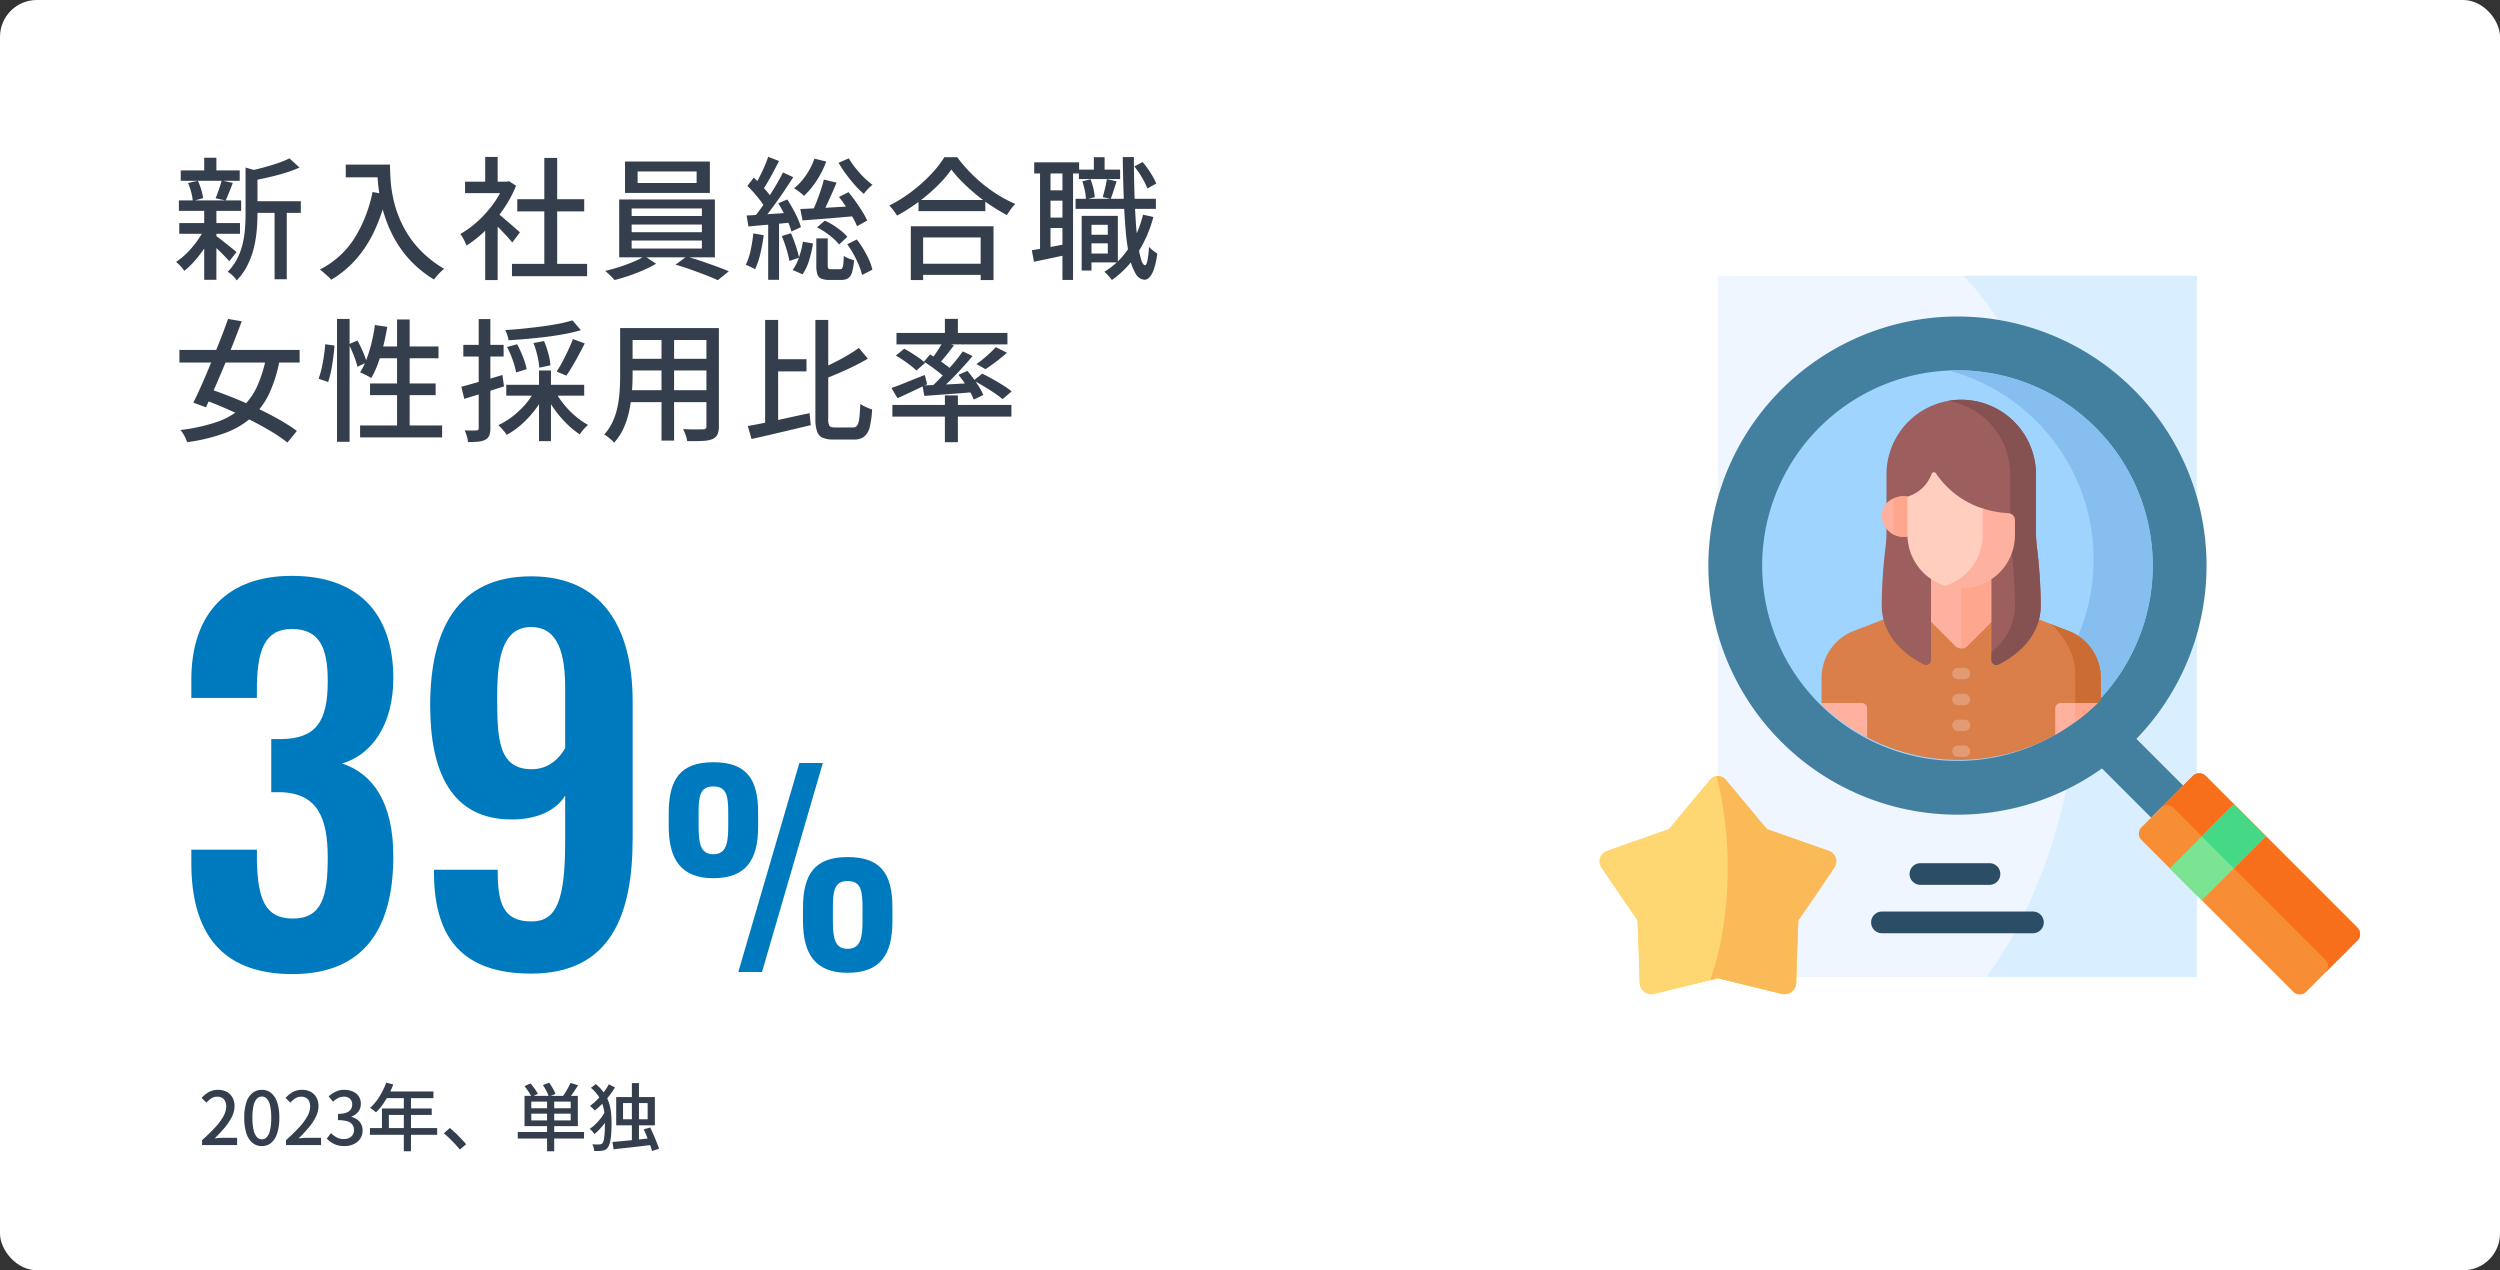 <svg xmlns="http://www.w3.org/2000/svg" xmlns:xlink="http://www.w3.org/1999/xlink" width="679" height="345" viewBox="0 0 679 345">
  <rect x="0" y="0" width="679" height="345" fill="#333333" stroke="none"/>
  <defs>
    <clipPath id="clip-path">
      <rect id="長方形_1453" data-name="長方形 1453" width="206.54" height="195.189" fill="none"/>
    </clipPath>
    <clipPath id="clip-path-2">
      <path id="パス_2922" data-name="パス 2922" d="M43.767,77.719a53.771,53.771,0,1,0,53.771-53.77,53.771,53.771,0,0,0-53.771,53.77" transform="translate(-43.767 -23.949)" fill="none"/>
    </clipPath>
  </defs>
  <g id="_3minutes-02-content-04_pc" data-name="3minutes-02-content-04_pc" transform="translate(-840.55 -3410)">
    <rect id="bk" width="679" height="345" rx="10" transform="translate(840.55 3410)" fill="#fff"/>
    <path id="パス_4051" data-name="パス 4051" d="M21.276-18.36H34.7v3.168H21.276ZM2.088-26.712h16.02V-23.9H2.088Zm-.4,14.292H18.18V-9.5H1.692Zm-.108-6.156H18.5v2.844H1.584Zm25.992,1.584h3.312V2.844H27.576ZM8.46-30.168h3.312v4.788H8.46Zm0,14.112h3.312V2.988H8.46ZM19.692-27.5l4.068,1.188q-.072.432-.828.576v10.872q0,2.052-.2,4.374a32.618,32.618,0,0,1-.774,4.752,22,22,0,0,1-1.71,4.716,16.784,16.784,0,0,1-2.97,4.194,4.483,4.483,0,0,0-.648-.864,10.623,10.623,0,0,0-.918-.882,3.913,3.913,0,0,0-.882-.594A14.417,14.417,0,0,0,17.46-2.808,18.228,18.228,0,0,0,18.918-6.84a26.389,26.389,0,0,0,.63-4.122q.144-2.034.144-3.942Zm11.916-2.484L34.344-27.5a31.527,31.527,0,0,1-3.906,1.458q-2.178.666-4.446,1.188T21.6-23.94a7.178,7.178,0,0,0-.432-1.314,8.364,8.364,0,0,0-.648-1.278q2.016-.432,4.086-.99t3.906-1.188A23.61,23.61,0,0,0,31.608-29.988ZM11.52-9.036q.4.252,1.206.882T14.454-6.8q.918.72,1.692,1.35t1.1.918l-1.98,2.484q-.432-.5-1.152-1.26T12.546-4.878q-.846-.81-1.62-1.512T9.648-7.524ZM4.068-23.292,6.732-23.9a16.24,16.24,0,0,1,.936,2.448,13.72,13.72,0,0,1,.5,2.268L5.364-18.4a13.252,13.252,0,0,0-.432-2.376A17.214,17.214,0,0,0,4.068-23.292Zm9.144-.684,3.024.648q-.5,1.3-1.008,2.574t-.936,2.214l-2.736-.612q.288-.684.594-1.53t.594-1.71Q13.032-23.256,13.212-23.976ZM8.5-10.8l2.412.9a26.859,26.859,0,0,1-2.16,3.96A33.4,33.4,0,0,1,5.976-2.268,22.941,22.941,0,0,1,3.06.576,9.018,9.018,0,0,0,2.034-.72,11.4,11.4,0,0,0,.828-1.872a18.571,18.571,0,0,0,2.9-2.376,25.375,25.375,0,0,0,2.7-3.15A23.053,23.053,0,0,0,8.5-10.8ZM46.908-28.3H57.132v3.456H46.908Zm8.532,0h3.492q0,1.656.126,3.834a36.2,36.2,0,0,0,.594,4.644,31.808,31.808,0,0,0,1.44,5.094A29.213,29.213,0,0,0,63.666-9.5a27.443,27.443,0,0,0,4.05,5.022A30.24,30.24,0,0,0,73.62,0q-.36.288-.9.81t-1.044,1.1a10.074,10.074,0,0,0-.792,1.008,30.436,30.436,0,0,1-6.048-4.77,29.3,29.3,0,0,1-4.23-5.526,34.049,34.049,0,0,1-2.754-5.868,38.645,38.645,0,0,1-1.566-5.724,44.153,44.153,0,0,1-.684-5.166Q55.44-26.532,55.44-28.3Zm-1.26,7.452,3.852.684a49.244,49.244,0,0,1-3.312,9.81,32.63,32.63,0,0,1-4.95,7.686,28.142,28.142,0,0,1-6.822,5.652,5.8,5.8,0,0,0-.864-.9q-.576-.5-1.17-1.044A7.426,7.426,0,0,0,39.852.216a23.886,23.886,0,0,0,9.306-8.334A37.7,37.7,0,0,0,54.18-20.844ZM92.052-1.332h20.412V2.016H92.052ZM93.492-18.9h18.18v3.312H93.492Zm7.344-11.2h3.492V.288h-3.492ZM79.308-23.652h11.88v3.1H79.308ZM84.78-12.24l3.384-4.032V3.06H84.78Zm0-18.144h3.384v8.208H84.78ZM87.8-15.336a13.886,13.886,0,0,1,1.386,1.08L91.1-12.618q1.026.882,1.872,1.62t1.242,1.1L92.124-7.128q-.5-.648-1.3-1.53t-1.71-1.818q-.918-.936-1.764-1.782t-1.422-1.35Zm2.16-8.316h.648l.648-.144,1.908,1.26a32.765,32.765,0,0,1-3.528,6.48,38.49,38.49,0,0,1-4.734,5.6A31.971,31.971,0,0,1,79.7-6.3a7.231,7.231,0,0,0-.45-1.08q-.306-.612-.63-1.188a4.046,4.046,0,0,0-.612-.864,26.426,26.426,0,0,0,4.824-3.546,30.6,30.6,0,0,0,4.212-4.752A24.262,24.262,0,0,0,89.964-23Zm36.216-2.772v3.132H142.2v-3.132Zm-3.42-2.7H145.8v8.532H122.76Zm1.8,17.1v2.088h19.08v-2.088Zm0,4.356v2.16h19.08v-2.16Zm0-8.712v2.052h19.08V-16.38Zm-3.384-2.448h25.992V-3.1H121.176Zm6.912,15.372,3.1,2.088a30.11,30.11,0,0,1-3.366,1.71q-1.926.846-3.978,1.548t-3.924,1.17a13.233,13.233,0,0,0-1.188-1.26q-.756-.72-1.368-1.224,1.908-.432,3.96-1.1t3.852-1.44A20.188,20.188,0,0,0,128.088-3.456Zm8.388,2.34,2.988-2.2q1.908.5,4.014,1.224t4.068,1.44q1.962.72,3.4,1.332L147.96,3.1q-1.368-.648-3.33-1.4T140.526.18Q138.384-.576,136.476-1.116ZM176.76-24.228l3.456.828q-.648,1.548-1.386,3.2t-1.458,3.186q-.72,1.53-1.368,2.682l-2.556-.828q.612-1.224,1.242-2.808t1.188-3.24Q176.436-22.86,176.76-24.228Zm4.1,4.716,2.592-1.3q.972,1.188,1.962,2.574t1.818,2.736a21.562,21.562,0,0,1,1.3,2.394l-2.772,1.548A15.988,15.988,0,0,0,184.572-14q-.792-1.368-1.764-2.826T180.864-19.512ZM183.1-6.66l2.592-1.3a23.612,23.612,0,0,1,1.872,2.718,27.546,27.546,0,0,1,1.494,2.88,13.385,13.385,0,0,1,.882,2.61l-2.808,1.44a16.238,16.238,0,0,0-.846-2.61,28.885,28.885,0,0,0-1.422-2.97A23.857,23.857,0,0,0,183.1-6.66Zm-12.744-9.576q1.908-.072,4.356-.2t5.22-.288q2.772-.162,5.616-.306l-.072,2.7q-3.852.36-7.686.666t-6.822.522Zm3.852-13.68,3.2.792a25.6,25.6,0,0,1-2.61,5.184,21.888,21.888,0,0,1-3.438,4.14,5.836,5.836,0,0,0-.774-.7q-.486-.378-.99-.756a6.241,6.241,0,0,0-.936-.594,16.406,16.406,0,0,0,3.258-3.564A18.932,18.932,0,0,0,174.2-29.916Zm9.324-.072a22.031,22.031,0,0,0,1.836,2.646A28.9,28.9,0,0,0,187.65-24.8a19.142,19.142,0,0,0,2.322,1.98q-.36.288-.81.72t-.864.9q-.414.468-.7.864a23.684,23.684,0,0,1-2.412-2.394q-1.26-1.422-2.43-3.006a29.36,29.36,0,0,1-2-3.06Zm-8.64,18.756,2.124-1.836a15.512,15.512,0,0,1,2.358,1.26,23.831,23.831,0,0,1,2.16,1.566,11.1,11.1,0,0,1,1.6,1.566L180.9-6.588a12.454,12.454,0,0,0-1.584-1.656A21.675,21.675,0,0,0,177.192-9.9,16.25,16.25,0,0,0,174.888-11.232Zm-.18,2.988h3.1V-.9q0,.684.18.846a1.207,1.207,0,0,0,.756.162h2.412a.659.659,0,0,0,.576-.252,2.589,2.589,0,0,0,.288-1.026,22.364,22.364,0,0,0,.144-2.358,3.351,3.351,0,0,0,.792.486,10.782,10.782,0,0,0,1.026.414q.522.18.954.324A14.1,14.1,0,0,1,184.41.972a2.922,2.922,0,0,1-1.062,1.6,3.226,3.226,0,0,1-1.8.45h-3.312a5.405,5.405,0,0,1-2.214-.36,1.907,1.907,0,0,1-1.044-1.206,8.088,8.088,0,0,1-.27-2.358Zm-3.636.9,2.736.468a31.826,31.826,0,0,1-1.026,4.482,13.556,13.556,0,0,1-1.818,3.906L168.3.324a12.8,12.8,0,0,0,1.728-3.492A25.3,25.3,0,0,0,171.072-7.344ZM161.64-30.42l2.952,1.152q-.684,1.332-1.458,2.79t-1.548,2.79q-.774,1.332-1.458,2.34l-2.268-1.008q.648-1.08,1.368-2.484t1.368-2.88Q161.244-29.2,161.64-30.42Zm4.032,4.248,2.772,1.3q-1.26,1.98-2.79,4.23t-3.078,4.32q-1.548,2.07-2.916,3.618l-1.98-1.116q1.008-1.224,2.106-2.754t2.178-3.2q1.08-1.674,2.034-3.33T165.672-26.172ZM155.988-22.5l1.728-2.268q.936.864,1.908,1.908t1.8,2.034a11.454,11.454,0,0,1,1.3,1.854l-1.872,2.592a12.764,12.764,0,0,0-1.224-1.98q-.792-1.08-1.746-2.16T155.988-22.5Zm8.388,4.716,2.448-1.044q.756,1.152,1.512,2.52t1.332,2.664a16.957,16.957,0,0,1,.864,2.34l-2.592,1.188a15.359,15.359,0,0,0-.81-2.358q-.558-1.314-1.278-2.718T164.376-17.784Zm-8.6,3.312q2.376-.108,5.67-.342t6.75-.45l.036,2.664q-3.168.324-6.3.594t-5.652.522Zm9.576,5.58,2.484-.756q.684,1.548,1.3,3.4a30.672,30.672,0,0,1,.9,3.222l-2.628.9a29.3,29.3,0,0,0-.828-3.294Q166-7.308,165.348-8.892Zm-7.74-.72,2.808.5a47.141,47.141,0,0,1-.918,5.04A21.265,21.265,0,0,1,158.076.144a4.222,4.222,0,0,0-.756-.432q-.468-.216-.954-.45a7.2,7.2,0,0,0-.81-.342A16.521,16.521,0,0,0,156.87-5,44.947,44.947,0,0,0,157.608-9.612ZM161.64-13.1h2.952V2.988H161.64Zm40.824-5.58h18.144v3.024H202.464Zm-.54,17.316H220.9V1.656H201.924Zm-1.548-10.188H222.84V3.06h-3.492V-8.5H203.724V3.06h-3.348Zm11.016-15.408a32.2,32.2,0,0,1-3.78,4.41A47.38,47.38,0,0,1,202.5-18.18a48.539,48.539,0,0,1-5.868,3.744,9,9,0,0,0-.576-.9q-.36-.5-.756-.99a7.8,7.8,0,0,0-.792-.846,37.4,37.4,0,0,0,6.048-3.762,43.208,43.208,0,0,0,5.238-4.662,27.972,27.972,0,0,0,3.69-4.716h3.492a38.129,38.129,0,0,0,3.294,3.906,42.251,42.251,0,0,0,3.888,3.564,37.859,37.859,0,0,0,4.248,2.988,36.512,36.512,0,0,0,4.338,2.25,11.39,11.39,0,0,0-1.224,1.458q-.576.81-1.044,1.566-2.088-1.116-4.248-2.538A47.074,47.074,0,0,1,218.07-20.2q-2-1.656-3.726-3.384A30.313,30.313,0,0,1,211.392-26.964ZM248.148-9.252H255.1v2.34h-6.948Zm-2.124-17.676h11.2v2.556h-11.2Zm-.9,7.92H266.94v2.736H245.124Zm3.672,4.644h7.812V-1.728H248.8V-4.14h5.076v-7.812H248.8Zm-2.016,0h2.664V.468H246.78Zm3.312-15.948h2.916v5.184h-2.916Zm13.356,15.624,2.808.612a34.277,34.277,0,0,1-4.41,10.008,26.451,26.451,0,0,1-6.858,7.128,5.88,5.88,0,0,0-.54-.7q-.36-.414-.774-.846t-.7-.72a20.549,20.549,0,0,0,6.552-6.354A29.456,29.456,0,0,0,263.448-14.688ZM246.96-23.76l2.232-.54a16.1,16.1,0,0,1,.774,2.5,16.04,16.04,0,0,1,.378,2.358l-2.412.576a11.637,11.637,0,0,0-.288-2.34A23.2,23.2,0,0,0,246.96-23.76Zm14.112-4.032,2.268-1.188a24.023,24.023,0,0,1,2.178,2.97,19.718,19.718,0,0,1,1.53,2.862l-2.412,1.332a21.174,21.174,0,0,0-1.458-2.934A21.491,21.491,0,0,0,261.072-27.792Zm-7.452,3.456,2.664.576q-.432,1.26-.846,2.574t-.774,2.214l-2.16-.5q.288-1.008.63-2.394A23.291,23.291,0,0,0,253.62-24.336Zm-19.728-4.572h12.2v3.024h-12.2Zm2.952,7.6h6.444V-18.5h-6.444Zm0,7.416h6.444v2.808h-6.444Zm-1.368-13.428h2.844V-4.5h-2.844Zm6.084-.036h2.88V3.024h-2.88ZM233.244-5.04q1.908-.288,4.518-.774t5.346-1.026l.252,2.916q-2.52.54-4.986,1.062t-4.554.954Zm24.7-25.308h3.024q0,4.716.126,9.054t.36,8.028q.234,3.69.612,6.444a27.589,27.589,0,0,0,.864,4.3q.486,1.548,1.062,1.548.4,0,.666-1.314a27.764,27.764,0,0,0,.414-3.69,5.239,5.239,0,0,0,.684.7,9.174,9.174,0,0,0,.882.684q.45.306.666.45a19.747,19.747,0,0,1-.954,4.392,5.936,5.936,0,0,1-1.224,2.142,1.844,1.844,0,0,1-1.242.594,2.985,2.985,0,0,1-2.448-1.656,15.116,15.116,0,0,1-1.674-4.59,54.63,54.63,0,0,1-1.026-7.11q-.36-4.14-.54-9.2T257.94-30.348ZM1.728,22.04H34.38v3.42H1.728ZM14.94,13.616l3.708.648Q17.6,17.108,16.362,20.24T13.824,26.5q-1.3,3.132-2.556,5.976t-2.34,5.148l-3.42-1.26q1.08-2.16,2.322-4.968t2.5-5.886q1.26-3.078,2.466-6.138T14.94,13.616Zm10.4,10.044,3.672.828a38.228,38.228,0,0,1-2.844,9.288A20.4,20.4,0,0,1,21.4,40.31a22.724,22.724,0,0,1-7.254,4.284A49.027,49.027,0,0,1,3.816,47.1a7.844,7.844,0,0,0-.738-1.728,10.356,10.356,0,0,0-1.062-1.584,48.305,48.305,0,0,0,9.72-2.124A19.992,19.992,0,0,0,18.45,37.9a17.815,17.815,0,0,0,4.338-5.868A34.286,34.286,0,0,0,25.344,23.66ZM7.6,35.288l2.268-2.664q2.988,1.008,6.318,2.34t6.57,2.862q3.24,1.53,6.066,3.132a46.337,46.337,0,0,1,4.806,3.078L31.068,47.2A40.861,40.861,0,0,0,26.5,44.09q-2.736-1.638-5.94-3.24t-6.534-3.042Q10.692,36.368,7.6,35.288ZM44.532,13.616h3.42V46.988h-3.42Zm-3.2,6.876,2.52.36q-.108,1.476-.342,3.276t-.576,3.528a24.007,24.007,0,0,1-.81,3.1l-2.592-.9a20.418,20.418,0,0,0,.828-2.844q.36-1.62.612-3.33T41.328,20.492Zm6.408,0,2.34-1.008a31.054,31.054,0,0,1,1.512,3.1A19.867,19.867,0,0,1,52.6,25.424l-2.52,1.188a17.935,17.935,0,0,0-.54-1.836q-.36-1.044-.846-2.2T47.736,20.492Zm7.092-5.22,3.348.5Q57.744,18.44,57.1,21a48.8,48.8,0,0,1-1.458,4.77,23.218,23.218,0,0,1-1.818,3.906q-.324-.216-.882-.522T51.8,28.574q-.576-.27-1.008-.45a18.477,18.477,0,0,0,1.782-3.618,38.789,38.789,0,0,0,1.35-4.446A46.7,46.7,0,0,0,54.828,15.272ZM55.4,21.1h16.7v3.2H54.4ZM60.84,13.76h3.42V44.4H60.84ZM53.5,31.148h17.82v3.168H53.5ZM50.8,42.56H73.08V45.8H50.8Zm57.672-28.548,2.3,2.664a44.262,44.262,0,0,1-4.32,1.026q-2.376.45-4.986.774t-5.238.558q-2.628.234-5.112.378a6.949,6.949,0,0,0-.342-1.4,11.075,11.075,0,0,0-.558-1.368q2.412-.144,4.95-.4t4.968-.576q2.43-.324,4.59-.738A32.952,32.952,0,0,0,108.468,14.012ZM90.72,21.248l2.736-.756a29.567,29.567,0,0,1,1.6,3.492,18.815,18.815,0,0,1,.99,3.276l-2.88.9a19.878,19.878,0,0,0-.9-3.33A25.316,25.316,0,0,0,90.72,21.248Zm7.164-1.08,2.88-.54a24.313,24.313,0,0,1,1.17,3.42,16.068,16.068,0,0,1,.558,3.168l-3.024.648a19.634,19.634,0,0,0-.5-3.186A23.61,23.61,0,0,0,97.884,20.168Zm10.728-1.08,3.2,1.188q-.756,1.512-1.62,3.114t-1.728,3.06q-.864,1.458-1.656,2.574l-2.628-1.116a26.355,26.355,0,0,0,1.6-2.7q.81-1.548,1.566-3.15T108.612,19.088ZM90.5,31.508h21.168V34.46H90.5ZM99.4,27.62h3.24V46.808H99.4Zm-1.188,5.544,2.664.936a23.258,23.258,0,0,1-2.7,4.392,27.466,27.466,0,0,1-3.564,3.8,21.936,21.936,0,0,1-4,2.826,7.285,7.285,0,0,0-.648-.918q-.4-.486-.828-.954t-.792-.792a19.676,19.676,0,0,0,3.87-2.358,23.783,23.783,0,0,0,3.438-3.24A19.592,19.592,0,0,0,98.208,33.164Zm5.58.144a21.668,21.668,0,0,0,2.376,3.528,24.731,24.731,0,0,0,3.132,3.2,19.993,19.993,0,0,0,3.42,2.376,8.4,8.4,0,0,0-.792.738,11.908,11.908,0,0,0-.81.936q-.378.486-.666.882a23,23,0,0,1-3.492-2.844,29.643,29.643,0,0,1-3.222-3.744,29.334,29.334,0,0,1-2.538-4.14ZM78.3,32.048q2.124-.576,5.112-1.422t6.048-1.782l.432,3.1q-2.772.9-5.616,1.782t-5.184,1.6Zm.54-11.376H89.784V23.84H78.84Zm4.176-7.02h3.168V43.28a5.481,5.481,0,0,1-.288,1.98,2.3,2.3,0,0,1-1.044,1.152A5,5,0,0,1,83,46.934a27.155,27.155,0,0,1-2.9.126,7.111,7.111,0,0,0-.306-1.566,11.038,11.038,0,0,0-.594-1.6q1.08.036,1.98.036t1.224-.036a.7.7,0,0,0,.468-.126.635.635,0,0,0,.144-.486ZM123.372,16.1H146.16v3.24H123.372Zm0,8.352H146.16V27.62H123.372Zm-.144,8.532h23.04v3.24h-23.04Zm-1.8-16.884h3.384v13q0,2.088-.2,4.5a41.17,41.17,0,0,1-.7,4.878,23.217,23.217,0,0,1-1.494,4.716,14.661,14.661,0,0,1-2.646,4.05,4.768,4.768,0,0,0-.738-.792q-.486-.432-1.008-.828a7.564,7.564,0,0,0-.918-.612,13.841,13.841,0,0,0,2.376-3.654,19.3,19.3,0,0,0,1.278-4.068,31.6,31.6,0,0,0,.54-4.212q.126-2.106.126-4.014Zm23.436,0h3.384V42.74a5.321,5.321,0,0,1-.4,2.286,2.637,2.637,0,0,1-1.368,1.242,8.34,8.34,0,0,1-2.628.486q-1.656.09-4.212.054a7.631,7.631,0,0,0-.414-1.62,12.492,12.492,0,0,0-.7-1.656q1.152.072,2.268.09t1.962,0q.846-.018,1.17-.018a1.046,1.046,0,0,0,.738-.2.982.982,0,0,0,.2-.7Zm-12.2,1.26h3.42v29.3h-3.42Zm30.168,7.2h9.216v3.312h-9.216ZM160.812,13.9h3.528V43.172L160.812,44ZM156.1,42.7q2.16-.36,4.914-.936t5.8-1.242q3.042-.666,6.066-1.314l.324,3.276q-2.808.648-5.652,1.332t-5.508,1.3q-2.664.612-4.932,1.116Zm30.168-21.2,2.448,2.916q-1.728,1.008-3.762,2.016t-4.158,1.908q-2.124.9-4.1,1.728a12.531,12.531,0,0,0-.522-1.4,8.469,8.469,0,0,0-.7-1.332q1.944-.792,3.924-1.782t3.762-2.034Q184.932,22.472,186.264,21.5Zm-11.808-7.6h3.492v26.82a3.72,3.72,0,0,0,.324,1.944q.324.432,1.512.432h4.86a1.33,1.33,0,0,0,1.17-.54,4.612,4.612,0,0,0,.558-1.926q.18-1.386.288-3.942a9.239,9.239,0,0,0,1.548.882,11.7,11.7,0,0,0,1.656.63,25.563,25.563,0,0,1-.648,4.77,4.759,4.759,0,0,1-1.476,2.592,4.371,4.371,0,0,1-2.808.81h-5.58a7.079,7.079,0,0,1-2.97-.5,2.872,2.872,0,0,1-1.494-1.746,10.852,10.852,0,0,1-.432-3.438Zm35.172-.288h3.528v5.076h-3.528Zm0,20.772h3.528V47.1h-3.528ZM195.372,36.98H227.7v3.168H195.372Zm1.116-19.548H226.62v3.1H196.488Zm26.964,3.852,3.024,1.512a37.116,37.116,0,0,1-2.934,2.43q-1.566,1.17-2.862,2.034L218.2,25.892q.864-.612,1.836-1.4T221.9,22.85Q222.8,22,223.452,21.284ZM209.16,19.736l2.916,1.08q-1.044,1.4-2.178,2.808t-2.106,2.412l-2.2-.972q.612-.72,1.278-1.674t1.278-1.926Q208.764,20.492,209.16,19.736Zm5.328,2.7,2.664,1.26q-1.44,1.728-3.15,3.582t-3.456,3.564q-1.746,1.71-3.294,3.006l-2.016-1.116q1.548-1.368,3.24-3.15t3.294-3.654A42.7,42.7,0,0,0,214.488,22.436ZM203.94,25.244l1.656-1.98q1.044.612,2.214,1.4t2.214,1.566a15.331,15.331,0,0,1,1.692,1.422l-1.692,2.268a17.262,17.262,0,0,0-1.674-1.512q-1.026-.828-2.178-1.674T203.94,25.244Zm-.4,6.444,4.05-.162q2.286-.09,4.842-.234t5.148-.252v2.448q-3.636.324-7.2.576t-6.336.468Zm9.756-2.88,2.448-1.08q.828.972,1.692,2.16t1.566,2.322a12.614,12.614,0,0,1,1.062,2.07l-2.592,1.26a17.1,17.1,0,0,0-1.008-2.106q-.648-1.17-1.476-2.394A24.643,24.643,0,0,0,213.3,28.808Zm-18.18,3.564q1.728-.576,4.14-1.566t4.932-1.962l.612,2.52q-2.052,1.008-4.158,2t-3.87,1.782Zm1.188-8.784,2.268-1.872q.972.5,2.052,1.188t2.052,1.368a12.1,12.1,0,0,1,1.584,1.3l-2.376,2.052a16.344,16.344,0,0,0-1.53-1.314q-.954-.738-2-1.458A21.549,21.549,0,0,0,196.308,23.588Zm21.132,6.768,2.34-1.872q1.332.648,2.844,1.494t2.88,1.71a20.984,20.984,0,0,1,2.268,1.62L225.288,35.4a22.823,22.823,0,0,0-2.16-1.62q-1.332-.9-2.826-1.8T217.44,30.356Z" transform="translate(887.55 3483)" fill="#353e4d" stroke="rgba(0,0,0,0)" stroke-width="1"/>
    <g id="lead-txt" transform="translate(865.2 3698)">
      <path id="パス_4054" data-name="パス 4054" d="M.88,0V-1.34A48.284,48.284,0,0,0,4.52-4.89,15.113,15.113,0,0,0,6.71-7.88a5.557,5.557,0,0,0,.73-2.58,3.455,3.455,0,0,0-.27-1.41,2.018,2.018,0,0,0-.82-.94,2.665,2.665,0,0,0-1.39-.33,2.832,2.832,0,0,0-1.58.47,6.49,6.49,0,0,0-1.32,1.15L.76-12.8a7.766,7.766,0,0,1,1.99-1.62A5.116,5.116,0,0,1,5.26-15a4.78,4.78,0,0,1,2.34.55,3.872,3.872,0,0,1,1.55,1.54,4.722,4.722,0,0,1,.55,2.33A6.561,6.561,0,0,1,9-7.71,14.445,14.445,0,0,1,7.08-4.79,36.329,36.329,0,0,1,4.3-1.82q.58-.06,1.23-.11T6.7-1.98h3.7V0ZM17.12.28A3.927,3.927,0,0,1,14.6-.58a5.456,5.456,0,0,1-1.67-2.57,13.243,13.243,0,0,1-.59-4.27,12.964,12.964,0,0,1,.59-4.24,5.255,5.255,0,0,1,1.67-2.51A4.018,4.018,0,0,1,17.12-15a3.9,3.9,0,0,1,2.5.84,5.4,5.4,0,0,1,1.65,2.51,12.872,12.872,0,0,1,.59,4.23,13.243,13.243,0,0,1-.59,4.27A5.533,5.533,0,0,1,19.62-.58,3.847,3.847,0,0,1,17.12.28Zm0-1.84a1.819,1.819,0,0,0,1.32-.58,3.978,3.978,0,0,0,.9-1.87,14.656,14.656,0,0,0,.32-3.41,14.26,14.26,0,0,0-.32-3.38,3.8,3.8,0,0,0-.9-1.82,1.85,1.85,0,0,0-1.32-.56,1.85,1.85,0,0,0-1.32.56,3.865,3.865,0,0,0-.91,1.82,13.844,13.844,0,0,0-.33,3.38,14.228,14.228,0,0,0,.33,3.41,4.042,4.042,0,0,0,.91,1.87A1.819,1.819,0,0,0,17.12-1.56ZM23.68,0V-1.34a48.284,48.284,0,0,0,3.64-3.55,15.113,15.113,0,0,0,2.19-2.99,5.557,5.557,0,0,0,.73-2.58,3.455,3.455,0,0,0-.27-1.41,2.018,2.018,0,0,0-.82-.94,2.665,2.665,0,0,0-1.39-.33,2.832,2.832,0,0,0-1.58.47,6.49,6.49,0,0,0-1.32,1.15l-1.3-1.28a7.766,7.766,0,0,1,1.99-1.62A5.116,5.116,0,0,1,28.06-15a4.78,4.78,0,0,1,2.34.55,3.872,3.872,0,0,1,1.55,1.54,4.722,4.722,0,0,1,.55,2.33,6.561,6.561,0,0,1-.7,2.87,14.445,14.445,0,0,1-1.92,2.92A36.329,36.329,0,0,1,27.1-1.82q.58-.06,1.23-.11t1.17-.05h3.7V0ZM39.56.28A6.836,6.836,0,0,1,37.51,0a5.806,5.806,0,0,1-1.57-.75,7.1,7.1,0,0,1-1.18-1.01l1.12-1.48a7.456,7.456,0,0,0,1.5,1.12,3.924,3.924,0,0,0,1.98.48,3.416,3.416,0,0,0,1.46-.29,2.275,2.275,0,0,0,.97-.83,2.376,2.376,0,0,0,.35-1.32,2.56,2.56,0,0,0-.39-1.41,2.482,2.482,0,0,0-1.34-.94,8.231,8.231,0,0,0-2.61-.33V-8.48a6.38,6.38,0,0,0,2.29-.33,2.425,2.425,0,0,0,1.2-.91,2.4,2.4,0,0,0,.37-1.32,2.011,2.011,0,0,0-.6-1.53,2.313,2.313,0,0,0-1.66-.57,3.424,3.424,0,0,0-1.57.37,5.624,5.624,0,0,0-1.37.99l-1.2-1.44a7.763,7.763,0,0,1,1.92-1.29,5.329,5.329,0,0,1,2.3-.49,5.746,5.746,0,0,1,2.34.45,3.713,3.713,0,0,1,1.6,1.29A3.538,3.538,0,0,1,44-11.2a3.362,3.362,0,0,1-.69,2.14,4.167,4.167,0,0,1-1.85,1.32v.08a4.656,4.656,0,0,1,1.53.71A3.522,3.522,0,0,1,44.08-5.7a3.68,3.68,0,0,1,.4,1.74,3.837,3.837,0,0,1-.67,2.27A4.343,4.343,0,0,1,42.02-.23,5.866,5.866,0,0,1,39.56.28ZM50.9-16.96l1.92.5a26.91,26.91,0,0,1-1.3,2.87,22.116,22.116,0,0,1-1.6,2.61,14.96,14.96,0,0,1-1.8,2.1q-.18-.16-.47-.4t-.6-.47a3.824,3.824,0,0,0-.55-.35,12.464,12.464,0,0,0,1.76-1.91,17.5,17.5,0,0,0,1.49-2.36A20.727,20.727,0,0,0,50.9-16.96Zm0,2.4H63.72v1.82H49.98ZM49.74-9.94H63.26v1.76H51.62v4.5H49.74ZM46.48-4.62H64.74v1.84H46.48Zm9.2-9h1.94V1.68H55.68ZM70.9,1.22Q70.28.46,69.53-.34T68.01-1.88q-.77-.74-1.47-1.32l1.64-1.44q.72.58,1.52,1.35t1.57,1.58q.77.81,1.33,1.49Zm23.68-13.7h1.94V1.68H94.58ZM90.3-8.52V-6.7H101V-8.52Zm0-3.28V-10H101v-1.8Zm-1.84-1.56h14.48v8.22H88.46ZM86.62-3.54h18v1.76h-18ZM88.46-16l1.62-.74q.56.64,1.14,1.44a11.266,11.266,0,0,1,.88,1.38l-1.72.84a9.845,9.845,0,0,0-.82-1.41Q89-15.32,88.46-16Zm5-.3,1.68-.64a15.4,15.4,0,0,1,1.01,1.56,9.122,9.122,0,0,1,.71,1.5l-1.8.72a10.89,10.89,0,0,0-.65-1.51A14.992,14.992,0,0,0,93.46-16.3Zm7.5-.58,2.06.64q-.62.98-1.29,1.96a17.287,17.287,0,0,1-1.25,1.64l-1.66-.58q.38-.5.78-1.14t.75-1.3Q100.7-16.32,100.96-16.88Zm16.66.04h1.92V-.22h-1.92Zm-5.28,16q1.36-.12,3.18-.29t3.86-.38q2.04-.21,4.04-.43l.04,1.84q-1.9.24-3.85.47t-3.73.42q-1.78.19-3.22.37Zm8.5-3.42,1.76-.52q.44.92.9,1.98t.86,2.05A18.47,18.47,0,0,1,124.98,1l-1.9.62a16.664,16.664,0,0,0-.55-1.75q-.37-1.01-.81-2.1T120.84-4.26Zm-5.62-7.14V-7h6.68v-4.4Zm-1.86-1.64h10.5v7.68h-10.5Zm-6.86-2.5,1.32-1.02a11.973,11.973,0,0,1,2.29,2.46,10.236,10.236,0,0,1,1.28,2.6,13.259,13.259,0,0,1,.57,2.72,27.929,27.929,0,0,1,.14,2.82q0,1.42-.09,2.75a15.809,15.809,0,0,1-.32,2.36,4.154,4.154,0,0,1-.67,1.61,1.962,1.962,0,0,1-.51.46,2.066,2.066,0,0,1-.69.26,5.727,5.727,0,0,1-1.15.13q-.61.01-1.29-.01a4.262,4.262,0,0,0-.15-.92,3.457,3.457,0,0,0-.37-.88q.72.04,1.27.04a7.932,7.932,0,0,0,.89-.04.945.945,0,0,0,.64-.34,2.772,2.772,0,0,0,.38-1.13,16.829,16.829,0,0,0,.2-1.94q.06-1.13.06-2.39a24,24,0,0,0-.14-2.63,11.961,11.961,0,0,0-.53-2.45,9.475,9.475,0,0,0-1.14-2.3A10.432,10.432,0,0,0,106.5-15.54Zm3.96,6.2,1.4.84a17.051,17.051,0,0,1-1.22,2.01,19.188,19.188,0,0,1-1.55,1.94,14.886,14.886,0,0,1-1.65,1.57,7.245,7.245,0,0,0-.58-.76,3.942,3.942,0,0,0-.7-.66,10.757,10.757,0,0,0,1.63-1.33,14.752,14.752,0,0,0,1.53-1.75A11.278,11.278,0,0,0,110.46-9.34Zm.9-7.16,1.66.84a22.4,22.4,0,0,1-2.47,3.4,21.428,21.428,0,0,1-3.03,2.88,3.3,3.3,0,0,0-.37-.43q-.23-.23-.47-.45a3.363,3.363,0,0,0-.46-.36,16.644,16.644,0,0,0,1.99-1.71,19.126,19.126,0,0,0,1.78-2.05A16.926,16.926,0,0,0,111.36-16.5Z" transform="translate(29.35 23)" fill="#353e4d" stroke="rgba(0,0,0,0)" stroke-width="1"/>
    </g>
    <g id="数字" transform="translate(910.2 3518)">
      <path id="パス_4052" data-name="パス 4052" d="M-33.605,1.56c19.89,0,27.43-12.87,27.43-31.98,0-14.69-5.59-22.49-13.91-25.22,8.06-2.34,13.91-10.53,13.91-23.14,0-17.81-9.75-27.82-27.56-27.82-17.55,0-27.3,10.27-27.3,28.21v4.94h17.81v-3.77c.26-8.84,1.95-14.95,9.49-14.95,7.67,0,9.75,5.33,9.75,14.17,0,10.92-3.12,15.6-12.61,15.73h-2.73v14.43h2.99c9.62.52,12.35,7.02,12.35,17.81,0,10.4-1.56,16.51-9.49,16.51-7.67,0-9.49-5.59-9.75-15.6v-3.12h-17.81v3.64C-61.035-10.27-53.365,1.56-33.605,1.56Zm64.87-.13c21.71,0,27.56-16.12,27.56-36.66V-72.54c0-19.76-8.06-33.93-27.56-33.93-20.02,0-27.43,14.43-27.43,35.1,0,17.68,5.59,31.2,22.62,30.94,6.76-.13,11.7-2.6,14.04-6.5v12.48c0,15.99-2.34,21.71-9.1,21.71-7.67,0-9.23-4.68-9.23-14.04H4.875v1.56C5.135-8.06,12.805,1.43,31.265,1.43Zm.13-55.51c-9.23,0-9.36-8.71-9.36-20.02,0-11.05,1.82-18.59,9.23-18.59,7.54,0,9.23,7.67,9.23,16.51V-59.8C38.935-57.07,36.075-54.08,31.4-54.08Z" transform="translate(43.35 155)" fill="#007abe" stroke="rgba(0,0,0,0)" stroke-width="1"/>
      <path id="パス_4053" data-name="パス 4053" d="M-18.27-25.48c8.82,0,12.18-4.9,12.18-14v-3.85c0-9.24-3.29-13.65-12.18-13.65s-12.11,4.55-12.11,13.93v3.43C-30.38-30.59-27.02-25.48-18.27-25.48ZM-11.48,0h6.44L11.48-56.77H5.11Zm-6.79-31.99c-3.57,0-3.99-3.15-3.99-7.7v-3.36c0-4.62.35-7.35,3.99-7.35,3.71,0,4.06,2.73,4.06,7.28v3.36C-14.21-35.21-14.63-31.99-18.27-31.99ZM18.2.21c8.82,0,12.18-4.83,12.18-14v-3.78c0-9.24-3.29-13.65-12.18-13.65S6.09-26.6,6.09-17.36v3.43C6.09-4.83,9.45.21,18.2.21Zm0-6.51c-3.57,0-3.99-3.15-3.99-7.7v-3.36c0-4.55.35-7.35,3.99-7.35,3.71,0,4.06,2.73,4.06,7.35V-14C22.26-9.52,21.84-6.3,18.2-6.3Z" transform="translate(142.35 156)" fill="#007abe" stroke="rgba(0,0,0,0)" stroke-width="1"/>
    </g>
    <g id="ico" transform="translate(1275.01 3484.905)">
      <rect id="長方形_1452" data-name="長方形 1452" width="130.105" height="60.086" transform="translate(32.126)" fill="#eff6ff"/>
      <g id="グループ_1728" data-name="グループ 1728">
        <g id="グループ_1727" data-name="グループ 1727" clip-path="url(#clip-path)">
          <path id="パス_2894" data-name="パス 2894" d="M32.125,97.351v38.533c.779,0,21.3,54.589,21.3,54.589H162.23V97.351C158.336,110.971,40.225,125.647,32.125,97.351Z" fill="#eff6ff" fill-rule="evenodd"/>
          <path id="パス_2895" data-name="パス 2895" d="M108.232,11.962a67.716,67.716,0,0,1,54,48.124V0H98.885A87.413,87.413,0,0,1,108.232,11.962Z" fill="#d9eeff" fill-rule="evenodd"/>
          <path id="パス_2896" data-name="パス 2896" d="M139.265,131.689a67.818,67.818,0,0,1-12.551,7.911,149.36,149.36,0,0,1-12.551,36.019,105.441,105.441,0,0,1-9.146,14.854h57.214V97.351a67.741,67.741,0,0,1-22.71,34.138C139.432,131.555,139.354,131.622,139.265,131.689Z" fill="#d9eeff" fill-rule="evenodd"/>
          <path id="パス_2897" data-name="パス 2897" d="M155.232,78.59a58.048,58.048,0,1,0-98.594,41.537C56.549,147.222,155.232,155.723,155.232,78.59Z" fill="#9fd4fe" fill-rule="evenodd"/>
          <path id="パス_2898" data-name="パス 2898" d="M97.183,25.671a53.045,53.045,0,0,1,7.388,105.572,53.456,53.456,0,0,1-14.776,0A53.045,53.045,0,0,1,97.183,25.671Zm0-14.61A67.722,67.722,0,0,0,32.125,97.34v.011a67.674,67.674,0,0,0,130.1,0V97.34A67.652,67.652,0,0,0,97.183,11.061" fill="#43809f" fill-rule="evenodd"/>
          <path id="パス_2899" data-name="パス 2899" d="M105.885,165.421H87.126a2.944,2.944,0,0,1,0-5.888h18.759a2.944,2.944,0,0,1,0,5.888" fill="#2b4d66"/>
          <path id="パス_2900" data-name="パス 2900" d="M117.69,178.562H76.677a2.944,2.944,0,0,1,0-5.888H117.69a2.944,2.944,0,0,1,0,5.888" fill="#2b4d66"/>
          <path id="パス_2901" data-name="パス 2901" d="M4.7,166.9l5.586,8.167.411,10.471.189,6.543A3.173,3.173,0,0,0,14.934,195l6.632-1.625,10.559-2.592,10.57,2.592L49.326,195a3.18,3.18,0,0,0,4.05-2.926l.045-1.6.145-4.94.4-10.471,6.042-8.8,3.716-5.5a3.01,3.01,0,0,0-1.613-4.607l-6.42-2.258L45.443,150.3l-6.8-8.157-4.273-5.118a2.766,2.766,0,0,0-4.484,0l-4.273,5.118L18.807,150.3,8.57,153.9l-6.431,2.259a3.012,3.012,0,0,0-1.6,4.607Z" fill="#ffd772" fill-rule="evenodd"/>
          <path id="パス_2902" data-name="パス 2902" d="M.537,160.764,4.7,166.9l5.586,8.167.411,10.471.189,6.542A3.173,3.173,0,0,0,14.934,195l6.632-1.625,10.559-2.593,10.57,2.593L49.327,195a3.181,3.181,0,0,0,4.05-2.927l.044-1.6.145-4.94.4-10.471,6.041-8.8,3.716-5.5a3.01,3.01,0,0,0-1.613-4.607l-6.42-2.258L45.443,150.3l-6.8-8.156-4.273-5.119a2.766,2.766,0,0,0-4.484,0l-4.272,5.119-6.81,8.156L8.571,153.9l-6.432,2.259A3.011,3.011,0,0,0,.537,160.764Z" fill="#ffd772" fill-rule="evenodd"/>
          <path id="パス_2903" data-name="パス 2903" d="M34.373,137.03a3.086,3.086,0,0,0-2.248-1.146,2.193,2.193,0,0,0-.378.033c.133.5.256,1,.378,1.514a99.532,99.532,0,0,1,2.648,23.4c0,11.594-1.791,22.22-4.751,30.477l2.1-.523L42.7,193.377,49.327,195a3.181,3.181,0,0,0,4.05-2.926l.045-1.6.144-4.941.4-10.47,6.041-8.8,3.717-5.5a3.01,3.01,0,0,0-1.614-4.607l-6.42-2.259L45.444,150.3l-6.8-8.157Z" fill="#fbba58" fill-rule="evenodd"/>
          <path id="パス_2904" data-name="パス 2904" d="M134.169,77a52.943,52.943,0,0,1-6.2,24.913,22.8,22.8,0,0,1,6.264,14.755,53.042,53.042,0,0,0-37.052-91c-.813,0-1.625.022-2.426.055A53.072,53.072,0,0,1,134.169,77Z" fill="#85beef" fill-rule="evenodd"/>
        </g>
      </g>
      <g id="グループ_1730" data-name="グループ 1730" transform="translate(43.767 23.949)">
        <g id="グループ_1729" data-name="グループ 1729" clip-path="url(#clip-path-2)">
          <path id="パス_2905" data-name="パス 2905" d="M68.305,96.745A13.7,13.7,0,0,0,60.278,109.2v6.837l1.643.882h9.63v18.1l1.107.851h51.087L125,133.914V117h10.062l1.066-.968V109.2A13.748,13.748,0,0,0,128.1,96.745l-8.774-3.4h-1.318l-9.819,9.983V91.191l-.229.259L100.2,99.207a2.817,2.817,0,0,1-3.984,0l-7.742-7.742-.028-.041v12.264l-9.819-9.666-1.536-.68C72.732,95.031,68.751,96.574,68.305,96.745Z" transform="translate(-43.767 -23.949)" fill="#da7e4a"/>
          <path id="パス_2906" data-name="パス 2906" d="M122.666,94.639c1.828,1.723,6.495,6.753,6.495,13.188V117h5.9l1.066-.967V109.2A13.746,13.746,0,0,0,128.1,96.745l-5.433-2.106" transform="translate(-43.767 -23.949)" fill="#cb6c35"/>
          <path id="パス_2907" data-name="パス 2907" d="M89.406,81.582V93.131l.592.853,6.525,6.524a2.374,2.374,0,0,0,3.357,0l6.538-6.537.5-.565V81.582Z" transform="translate(-43.767 -23.949)" fill="#ffb1a0"/>
          <path id="パス_2908" data-name="パス 2908" d="M98.209,101.2a2.369,2.369,0,0,0,1.672-.695l6.538-6.538.5-.565V81.582H98.209Z" transform="translate(-43.767 -23.949)" fill="#ffa68e"/>
          <path id="パス_2909" data-name="パス 2909" d="M76.614,89.5c0,9.208,7.71,14.191,11.426,16.058A1.351,1.351,0,0,0,90,104.355v-22l1.088-.881h13.982l1.35.911v21.965a1.35,1.35,0,0,0,1.957,1.207c3.717-1.867,11.427-6.85,11.427-16.058a138.137,138.137,0,0,0-1.062-16.032,31.821,31.821,0,0,1-.229-3.8v-15.7a20.3,20.3,0,1,0-40.605,0v15.7a31.821,31.821,0,0,1-.229,3.8A138.122,138.122,0,0,0,76.614,89.5" transform="translate(-43.767 -23.949)" fill="#9d5e5e"/>
          <path id="パス_2910" data-name="パス 2910" d="M112.8,89.5c0,5.877-3.141,10.03-6.38,12.754v2.1a1.351,1.351,0,0,0,1.958,1.207c3.717-1.867,11.427-6.85,11.427-16.058a137.887,137.887,0,0,0-1.064-16.032,31.82,31.82,0,0,1-.228-3.8v-15.7a20.315,20.315,0,0,0-23.805-20,20.309,20.309,0,0,1,16.8,20v15.7a31.613,31.613,0,0,0,.228,3.8A137.9,137.9,0,0,1,112.8,89.5Z" transform="translate(-43.767 -23.949)" fill="#865151"/>
          <path id="パス_2911" data-name="パス 2911" d="M76.614,65.266a5.888,5.888,0,0,0,7,5.537l.717-.942V60.642l-.729-.672H83.6a6.753,6.753,0,0,0-5.514,1.614,5.4,5.4,0,0,0-1.47,3.682" transform="translate(-43.767 -23.949)" fill="#ffb1a0"/>
          <path id="パス_2912" data-name="パス 2912" d="M79.81,60.471v9.763a6.308,6.308,0,0,0,3.808.569l.716-.942V60.642l-.729-.672H83.6A6.9,6.9,0,0,0,79.81,60.471Z" transform="translate(-43.767 -23.949)" fill="#ffa68e"/>
          <path id="パス_2913" data-name="パス 2913" d="M90.167,53.79a9.946,9.946,0,0,1-6.562,6.18V70.315A14.613,14.613,0,0,0,94.317,84.352a14.766,14.766,0,0,0,10.026-14.013v-7.05A24.119,24.119,0,0,1,91.354,53.66.67.67,0,0,0,90.167,53.79Z" transform="translate(-43.767 -23.949)" fill="#ffcebe"/>
          <path id="パス_2914" data-name="パス 2914" d="M104,70.457A14.293,14.293,0,0,1,93.761,84.192a14.057,14.057,0,0,0,4.291.653A14.4,14.4,0,0,0,112.8,70.457V66.345a1.885,1.885,0,0,0-1.79-1.875A27.512,27.512,0,0,1,104,63.183Z" transform="translate(-43.767 -23.949)" fill="#ffb1a0"/>
          <path id="パス_2915" data-name="パス 2915" d="M95.775,108.033a1.542,1.542,0,0,1,1.542-1.542H99.1a1.542,1.542,0,0,1,0,3.084H97.317a1.542,1.542,0,0,1-1.542-1.542" transform="translate(-43.767 -23.949)" fill="#e39b74"/>
          <path id="パス_2916" data-name="パス 2916" d="M95.775,115.064a1.542,1.542,0,0,1,1.542-1.542H99.1a1.542,1.542,0,0,1,0,3.084H97.317a1.542,1.542,0,0,1-1.542-1.542" transform="translate(-43.767 -23.949)" fill="#e39b74"/>
          <path id="パス_2917" data-name="パス 2917" d="M95.775,122.094a1.542,1.542,0,0,1,1.542-1.542H99.1a1.542,1.542,0,0,1,0,3.085H97.317a1.542,1.542,0,0,1-1.542-1.543" transform="translate(-43.767 -23.949)" fill="#e39b74"/>
          <path id="パス_2918" data-name="パス 2918" d="M95.775,129.125a1.542,1.542,0,0,1,1.542-1.542H99.1a1.542,1.542,0,0,1,0,3.085H97.317a1.542,1.542,0,0,1-1.542-1.543" transform="translate(-43.767 -23.949)" fill="#e39b74"/>
          <path id="パス_2919" data-name="パス 2919" d="M60.278,116.034v17.153a2.675,2.675,0,0,0,2.675,2.675h9.706V117.474a1.441,1.441,0,0,0-1.441-1.44Z" transform="translate(-43.767 -23.949)" fill="#ffb1a0"/>
          <path id="パス_2920" data-name="パス 2920" d="M125.186,116.034a1.441,1.441,0,0,0-1.441,1.44v18.388h9.706a2.674,2.674,0,0,0,2.674-2.675V116.034Z" transform="translate(-43.767 -23.949)" fill="#ffb1a0"/>
          <path id="パス_2921" data-name="パス 2921" d="M129.161,116.034v19.828h4.289a2.674,2.674,0,0,0,2.675-2.675V116.034Z" transform="translate(-43.767 -23.949)" fill="#ffa68e"/>
        </g>
      </g>
      <g id="グループ_1732" data-name="グループ 1732">
        <g id="グループ_1731" data-name="グループ 1731" clip-path="url(#clip-path)">
          <path id="パス_2923" data-name="パス 2923" d="M188.4,194.469l-41.218-41.218a2.462,2.462,0,0,1,0-3.481l13.934-13.934a2.462,2.462,0,0,1,3.481,0l41.218,41.218a2.463,2.463,0,0,1,0,3.482l-13.93,13.933a2.464,2.464,0,0,1-3.483,0" fill="#f78e36"/>
          <path id="パス_2924" data-name="パス 2924" d="M161.119,135.834l-8.708,8.706a2.463,2.463,0,0,1,3.482,0l41.217,41.218a2.461,2.461,0,0,1,0,3.482l8.709-8.708a2.463,2.463,0,0,0,0-3.482L164.6,135.832a2.462,2.462,0,0,0-3.481,0" fill="#f86f1b"/>
          <rect id="長方形_1454" data-name="長方形 1454" width="12.312" height="26.838" transform="translate(130.79 128.175) rotate(-45)" fill="#4380a0"/>
          <rect id="長方形_1455" data-name="長方形 1455" width="24.626" height="12.312" transform="translate(154.845 160.941) rotate(-45)" fill="#7be492"/>
          <rect id="長方形_1456" data-name="長方形 1456" width="12.312" height="12.312" transform="translate(163.552 152.235) rotate(-45)" fill="#45d987"/>
        </g>
      </g>
    </g>
  </g>
</svg>
